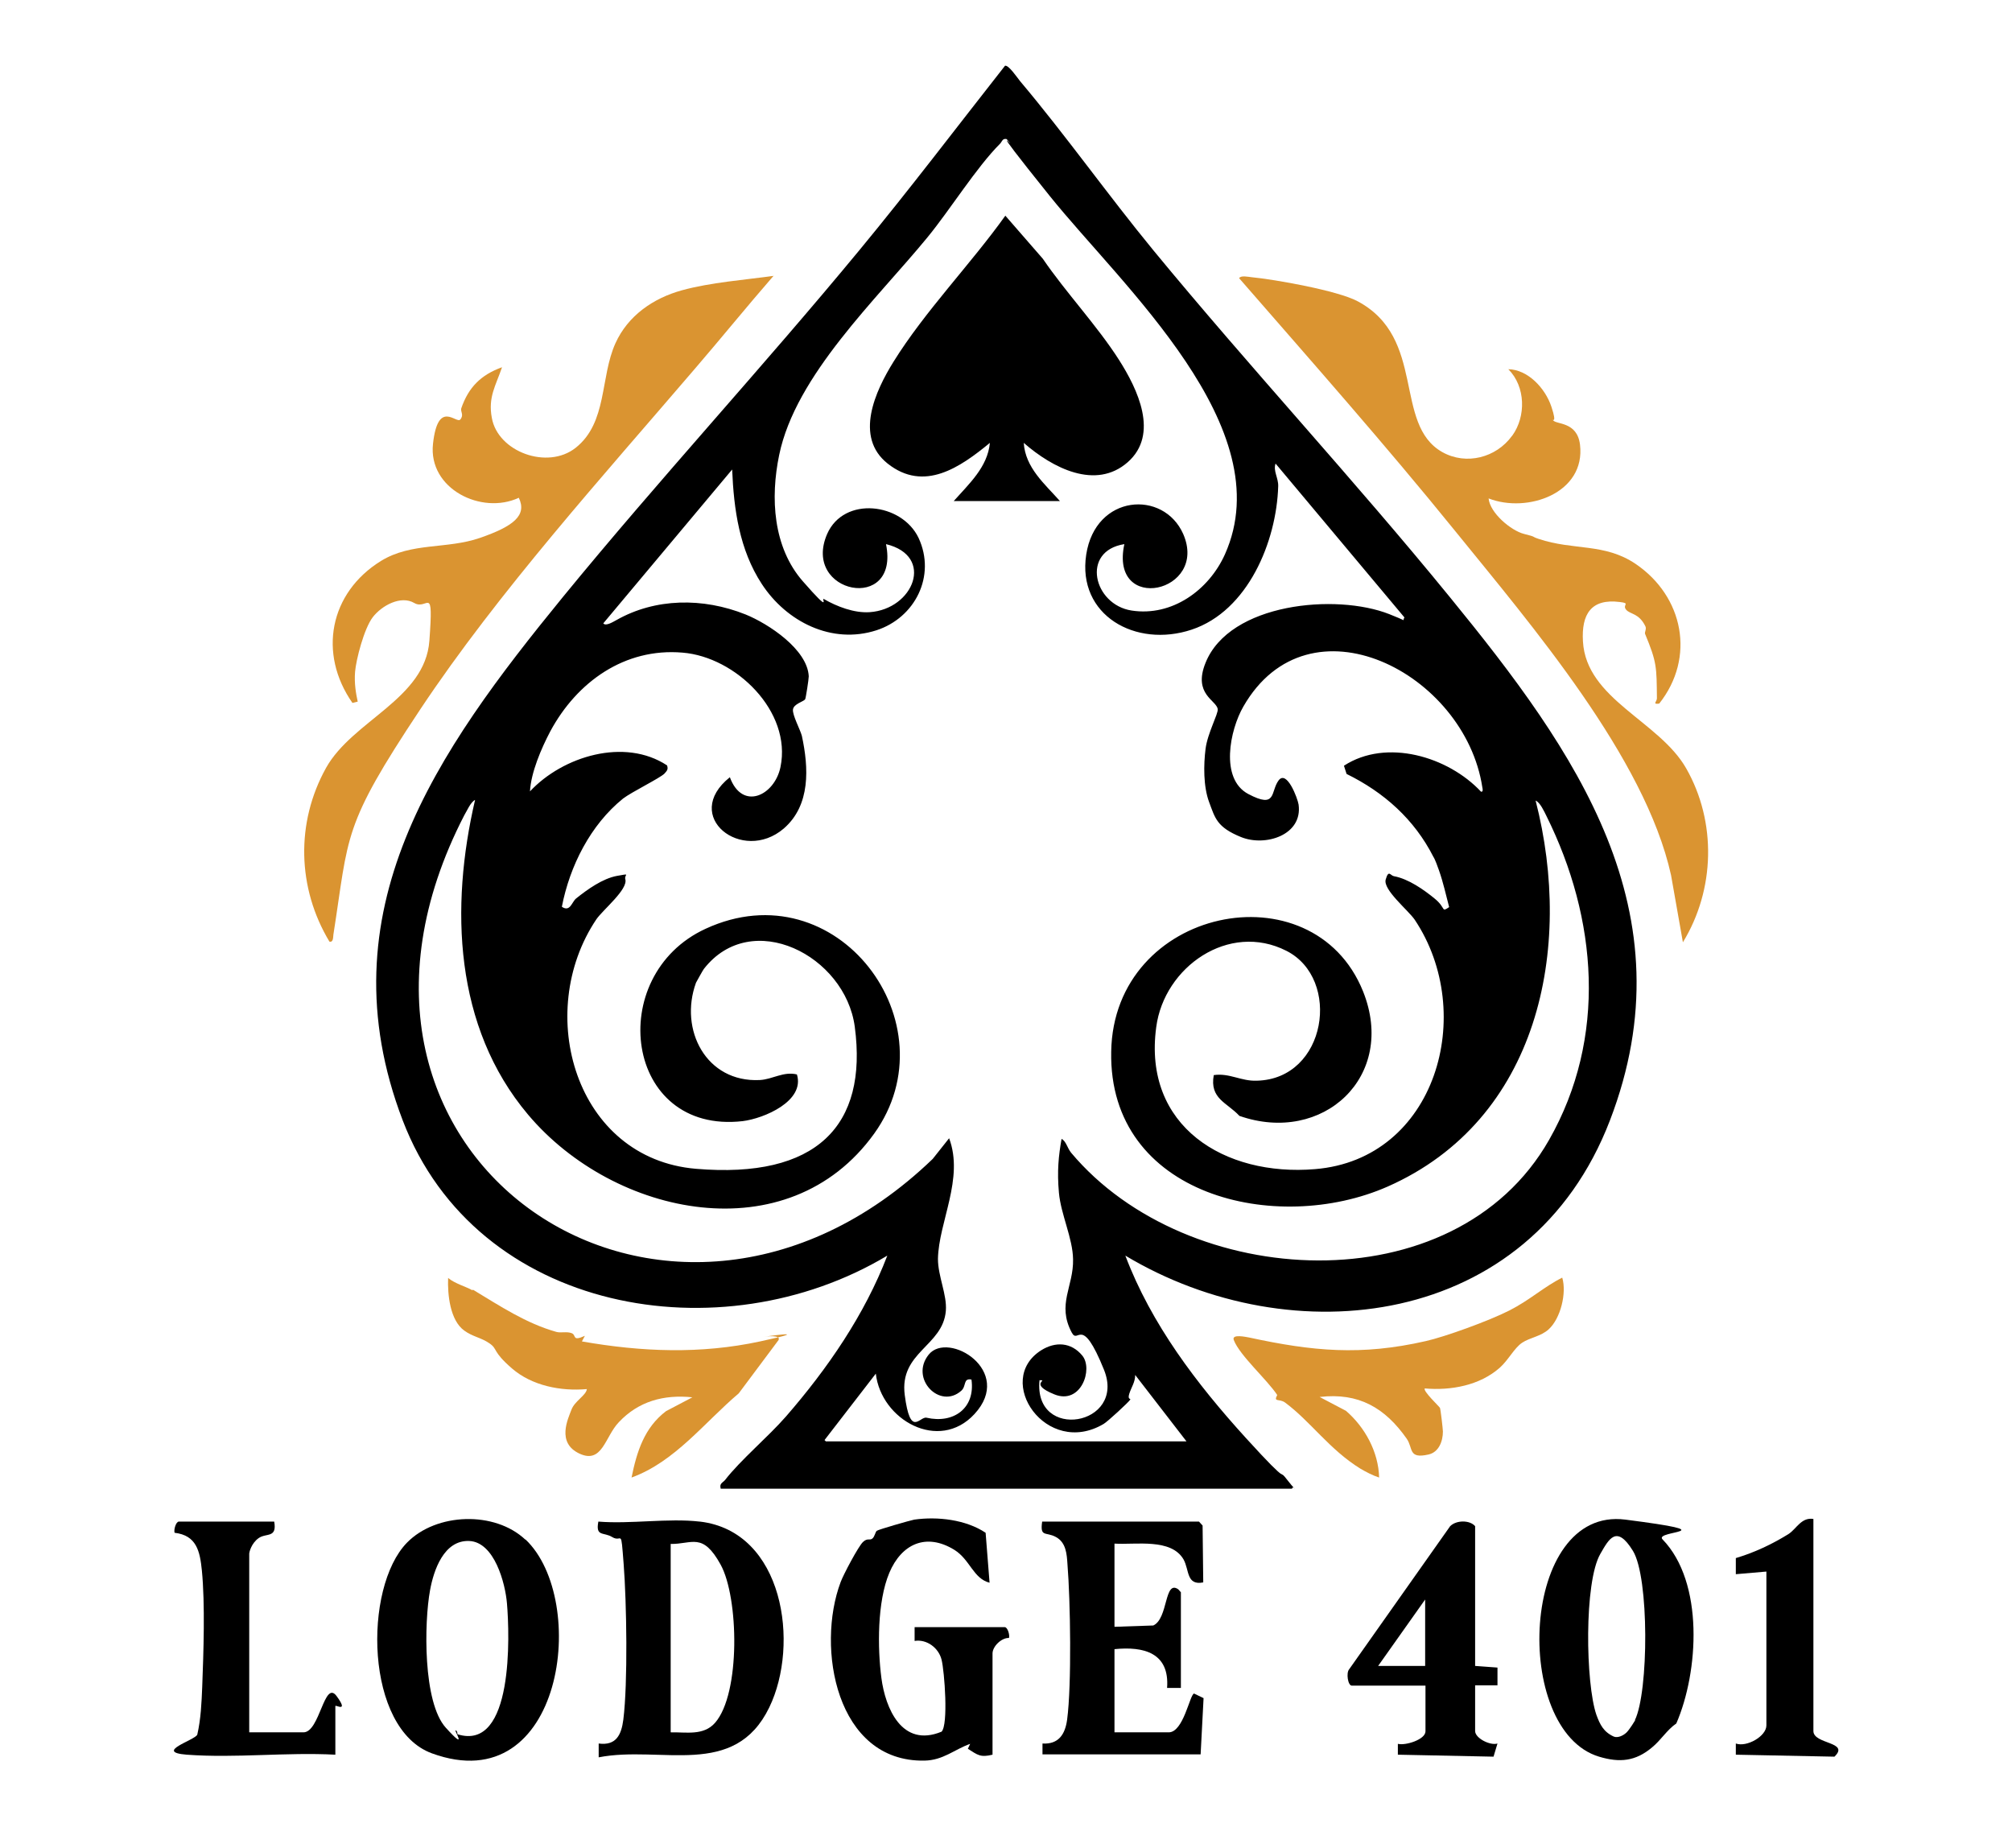 <svg width="208" height="191" viewBox="0 0 208 191" fill="none" xmlns="http://www.w3.org/2000/svg">
<path d="M74.5 153.853C74.364 153.344 74.704 153.276 74.942 153.004C76.573 150.897 79.394 148.552 81.263 146.411C85.546 141.483 89.386 135.909 91.731 129.792C74.568 140.089 49.283 135.807 41.636 115.823C33.377 94.209 45.171 77.657 58.187 61.718C68.145 49.551 78.85 37.962 88.842 25.863C94.008 19.61 98.902 13.152 103.898 6.797C104.272 6.695 105.155 8.021 105.461 8.394C110.185 14.002 114.536 20.154 119.226 25.863C129.217 37.996 139.957 49.551 149.881 61.718C162.897 77.657 174.724 94.242 166.432 115.823C158.139 137.404 133.5 140.089 116.337 129.792C119.022 136.895 123.712 143.046 128.776 148.62C133.839 154.193 131.902 151.474 133.126 153.038C134.349 154.601 133.67 153.412 133.568 153.887H74.5V153.853ZM85.376 148.994H122.658L117.356 142.128C117.356 142.876 116.949 143.42 116.745 144.066C116.541 144.711 116.915 144.541 116.847 144.677C116.677 144.949 114.502 146.954 114.094 147.192C108.18 150.693 102.708 142.706 107.636 139.579C109.098 138.662 110.729 138.73 111.885 140.123C113.04 141.517 111.749 145.255 108.996 144.134C106.243 143.012 108.486 142.638 107.466 142.672C106.821 149.027 116.473 147.396 114.128 141.585C111.783 135.773 111.477 139.036 110.797 137.744C109.234 134.821 111.001 132.986 110.933 130.165C110.899 127.99 109.676 125.543 109.472 123.3C109.268 121.057 109.438 119.46 109.744 117.727C110.219 117.965 110.321 118.644 110.729 119.154C122.692 133.428 150.357 135.025 160.144 117.829C166.16 107.259 165.14 94.956 159.873 84.353C159.635 83.877 159.227 82.959 158.751 82.755C162.693 98.083 159.057 115.755 143.457 122.655C131.97 127.718 114.604 123.64 114.875 108.72C115.113 93.767 135.709 89.586 140.908 102.467C144.443 111.269 136.762 118.372 128.13 115.348C126.838 113.954 125.037 113.58 125.479 111.133C127.11 110.895 128.3 111.779 129.931 111.711C137.17 111.541 138.699 101.176 132.99 98.287C127.042 95.262 120.347 99.952 119.531 106.171C118.138 116.435 126.6 121.635 135.947 120.853C148.453 119.834 152.736 104.744 146.244 95.058C145.565 94.073 142.948 91.965 143.254 90.912C143.559 89.858 143.729 90.504 144.103 90.572C145.599 90.844 147.196 91.965 148.351 92.917C149.507 93.869 148.963 94.344 149.813 93.767C149.473 92.475 149.201 91.218 148.759 89.96C148.317 88.703 148.215 88.635 148.181 88.567C146.21 84.692 143.084 81.906 139.209 80.002L138.937 79.153C143.321 76.298 149.711 78.201 153.109 81.838C153.347 81.872 153.279 81.566 153.245 81.396C151.444 69.535 135.301 61.242 128.538 73.035C127.144 75.448 126.091 80.512 129.047 82.076C132.004 83.639 131.324 81.838 132.174 80.682C133.024 79.527 134.145 82.517 134.247 83.163C134.689 86.324 130.815 87.547 128.3 86.528C125.785 85.508 125.615 84.556 125.003 82.925C124.391 81.294 124.425 79.051 124.629 77.419C124.833 75.788 125.955 73.783 125.887 73.307C125.785 72.39 123.304 71.778 124.629 68.515C127.11 62.33 138.122 61.31 143.627 63.485C149.133 65.66 144.409 64.947 145.191 63.825L131.868 47.92C131.596 48.667 132.174 49.415 132.14 50.265C131.97 55.974 129.013 63.145 123.202 65.083C117.39 67.02 111.341 63.587 112.292 57.334C113.244 51.081 120.279 50.605 122.318 55.193C124.969 61.276 114.671 63.519 116.235 56.246C111.715 56.96 113.04 62.5 116.983 63.111C121.163 63.757 124.969 61.004 126.634 57.3C132.48 44.215 115.997 29.567 108.52 20.255C101.043 10.943 105.665 16.245 104.068 14.376C103.626 14.274 103.592 14.648 103.388 14.852C100.941 17.299 98.222 21.683 95.877 24.538C90.61 30.961 82.249 38.778 80.55 47.036C79.632 51.454 79.904 56.552 82.997 60.087C86.09 63.621 84.832 61.718 85.172 61.922C86.531 62.704 88.299 63.383 89.896 63.281C94.45 62.976 96.659 57.47 91.595 56.246C93.056 63.417 82.827 61.378 85.512 55.193C87.245 51.251 93.227 51.964 94.96 55.601C96.795 59.543 94.586 63.859 90.61 65.151C85.987 66.646 81.297 64.267 78.749 60.359C76.438 56.824 75.86 52.644 75.69 48.532L62.367 64.437C62.639 64.777 63.455 64.233 63.727 64.097C67.737 61.82 72.665 61.752 77.083 63.519C79.428 64.471 83.472 67.122 83.609 69.909C83.609 70.215 83.303 72.186 83.235 72.288C83.065 72.526 82.045 72.763 81.977 73.341C81.909 73.919 82.725 75.414 82.895 76.06C83.609 79.357 83.812 83.231 81.026 85.644C76.743 89.314 70.388 84.387 75.452 80.342C76.743 83.843 80.074 82.246 80.686 79.289C81.875 73.545 76.064 67.903 70.558 67.462C64.576 66.952 59.648 70.486 56.896 75.584C55.944 77.385 54.891 79.867 54.789 81.804C58.187 78.167 64.576 76.23 68.961 79.119C69.097 79.527 68.961 79.663 68.689 79.968C68.213 80.444 65.29 81.872 64.406 82.551C61.042 85.27 58.901 89.518 58.085 93.733C58.935 94.31 59.105 93.257 59.547 92.883C60.736 91.931 62.299 90.81 63.795 90.538C65.29 90.266 64.508 90.402 64.644 90.878C64.95 91.931 62.333 94.038 61.654 95.024C55.162 104.676 59.479 119.766 71.951 120.819C84.424 121.873 89.726 116.367 88.367 106.137C87.381 98.763 77.695 93.835 72.767 100.156C72.699 100.224 71.985 101.515 71.951 101.583C70.184 106.443 73.005 111.915 78.545 111.643C79.87 111.575 80.992 110.726 82.385 111.065C83.235 113.818 78.986 115.619 76.777 115.891C64.543 117.285 62.469 100.836 72.937 96.01C86.531 89.722 98.528 105.832 90.372 117.183C81.501 129.52 63.523 125.815 54.585 115.212C46.938 106.137 46.53 93.767 49.113 82.687C48.637 82.925 48.263 83.843 47.991 84.285C29.639 119.834 69.131 146.071 96.421 119.8L98.12 117.659C99.684 121.839 97.033 126.325 96.965 130.131C96.965 131.933 97.916 133.836 97.781 135.501C97.475 139.172 92.955 139.749 93.532 144.202C94.11 148.654 95.062 146.411 95.775 146.547C98.596 147.192 100.839 145.561 100.431 142.604C99.548 142.434 99.922 143.284 99.378 143.76C97.169 145.731 94.008 142.502 96.013 140.021C98.019 137.54 104.884 141.687 100.737 146.173C97.067 150.149 91.085 146.784 90.542 141.992L85.24 148.858L85.376 148.994Z" fill="black"/>
<path d="M79.938 28.548C77.219 31.675 74.602 34.903 71.883 38.064C62.401 49.143 51.526 61.174 43.437 73.341C35.349 85.508 36.096 86.222 34.465 96.621C34.431 96.893 34.465 97.437 34.057 97.335C30.726 91.796 30.556 85.032 33.717 79.357C36.47 74.463 43.947 72.254 44.389 66.238C44.831 60.223 44.219 63.145 42.825 62.33C41.432 61.514 39.461 62.602 38.543 63.791C37.626 64.981 36.81 68.209 36.708 69.433C36.606 70.656 36.81 71.744 36.98 72.526L36.436 72.662C32.867 67.564 34.057 61.276 39.393 57.98C42.553 56.042 46.19 56.79 49.623 55.601C53.055 54.411 54.516 53.29 53.633 51.454C49.792 53.256 44.253 50.537 44.763 45.881C45.272 41.225 47.175 43.842 47.583 43.366C47.991 42.89 47.583 42.55 47.685 42.21C48.433 40.035 49.724 38.744 51.9 37.962C51.254 39.865 50.438 41.055 50.846 43.196C51.458 46.696 56.59 48.6 59.512 46.289C62.809 43.672 62.027 39.016 63.625 35.481C64.916 32.626 67.533 30.825 70.49 30.009C73.447 29.194 77.049 28.922 80.006 28.514L79.938 28.548Z" fill="#DA9431"/>
<path d="M156.338 45.031C157.766 43.06 157.732 39.967 155.93 38.166C157.936 38.2 159.737 40.103 160.383 42.04C161.028 43.978 160.383 43.23 160.552 43.434C160.858 43.91 163.033 43.536 163.339 45.949C163.951 50.979 157.902 53.086 153.891 51.522C154.027 53.018 156.202 54.853 157.562 55.193C158.921 55.533 158.241 55.431 159.057 55.703C162.694 56.926 165.854 56.111 169.083 58.286C174.045 61.65 175.302 67.972 171.53 72.73C170.782 72.832 171.292 72.526 171.292 72.186C171.258 68.923 171.292 68.481 170.068 65.525C170.001 65.355 170.238 65.015 170.102 64.743C169.423 63.349 168.505 63.519 168.097 63.01C167.689 62.5 168.607 62.364 167.452 62.228C164.495 61.854 163.475 63.485 163.645 66.306C163.985 72.288 171.53 74.531 174.317 79.425C177.477 84.964 177.307 91.966 173.977 97.403L172.753 90.47C170.068 78.303 158.275 64.573 150.459 54.921C143.22 45.983 135.641 37.418 128.096 28.752C128.3 28.446 129.014 28.616 129.354 28.65C131.835 28.888 138.292 30.043 140.331 31.131C147.502 34.937 144.001 43.842 149.099 46.73C151.58 48.124 154.673 47.308 156.304 45.065L156.338 45.031Z" fill="#DA9431"/>
<path d="M72.359 157.286C81.026 158.306 82.691 169.963 79.53 176.488C75.928 183.931 68.349 180.396 61.892 181.654V180.227C63.693 180.464 64.237 179.343 64.441 177.746C64.916 173.939 64.781 165.647 64.475 161.704C64.169 157.762 64.339 159.529 63.285 158.883C62.401 158.34 61.552 158.883 61.858 157.286C65.154 157.558 69.097 156.912 72.325 157.286H72.359ZM69.335 179.071C70.932 179.037 72.733 179.445 73.923 178.085C76.574 175.061 76.37 165.137 74.5 161.738C72.631 158.34 71.544 159.631 69.335 159.597V179.105V179.071Z" fill="black"/>
<path d="M54.313 159.121C60.94 165.375 58.255 186.208 44.661 181.246C37.728 178.731 37.524 164.117 42.078 159.461C45.103 156.368 51.152 156.165 54.313 159.155V159.121ZM47.312 179.275C53.124 181.076 52.682 168.943 52.41 165.749C52.24 163.675 51.118 159.393 48.502 159.291C45.885 159.189 44.831 162.316 44.457 164.389C43.845 167.72 43.709 175.978 46.089 178.595C48.468 181.212 46.87 178.765 47.108 178.867C47.346 178.969 47.244 179.241 47.312 179.275Z" fill="black"/>
<path d="M48.909 133.326C51.73 135.025 54.381 136.793 57.508 137.676C57.949 137.812 58.595 137.608 59.105 137.812C59.615 138.016 59.105 138.696 60.464 138.084L60.158 138.662C66.344 139.749 72.427 139.987 78.579 138.662C84.73 137.336 78.749 138.22 78.919 138.186C79.088 138.152 80.788 137.948 80.482 138.526L76.37 144.032C72.801 147.056 69.776 151.101 65.29 152.732C65.834 150.047 66.616 147.566 68.859 145.867L71.578 144.439C68.621 144.134 66.004 144.847 63.965 147.022C62.538 148.518 62.266 151.373 59.887 150.251C57.508 149.13 58.731 146.649 59.071 145.731C59.411 144.813 60.6 144.236 60.668 143.59C57.983 143.828 54.993 143.25 52.919 141.449C50.846 139.648 51.492 139.478 50.608 138.866C49.725 138.254 48.875 138.186 47.992 137.54C46.53 136.487 46.258 133.836 46.326 132.103C47.006 132.68 48.23 133.02 48.807 133.36L48.909 133.326Z" fill="#DA9431"/>
<path d="M160.11 137.404C159.295 138.152 158.173 138.254 157.357 138.798C156.542 139.342 155.93 140.599 155.046 141.381C152.973 143.216 149.983 143.76 147.298 143.522C147.06 143.76 148.793 145.391 148.861 145.527C148.929 145.663 149.167 147.736 149.167 147.974C149.167 148.96 148.759 150.115 147.672 150.353C145.564 150.829 146.108 149.707 145.428 148.722C143.185 145.527 140.467 143.93 136.422 144.405L139.141 145.833C141.112 147.532 142.506 150.081 142.574 152.732C141.928 152.528 141.214 152.154 140.636 151.814C137.442 149.843 135.471 146.92 132.854 144.983C132.242 144.541 131.63 144.983 132.038 144.202C131.019 142.638 128.164 140.123 127.552 138.526C127.28 137.846 128.877 138.22 129.115 138.254C135.709 139.681 140.704 140.157 147.4 138.628C149.371 138.186 153.891 136.555 156.032 135.467C158.173 134.38 159.601 133.02 161.504 132.069C161.98 133.666 161.334 136.283 160.11 137.404Z" fill="#DA9431"/>
<path d="M102.607 181.382C101.349 181.688 101.077 181.416 100.058 180.77L100.296 180.261C98.664 180.838 97.509 181.96 95.572 181.994C86.43 182.164 84.356 170.303 86.905 163.54C87.177 162.792 88.74 159.835 89.216 159.393C89.692 158.951 89.896 159.257 90.168 159.053C90.44 158.849 90.474 158.374 90.644 158.238C90.814 158.102 94.144 157.15 94.518 157.082C96.931 156.742 99.854 157.082 101.893 158.442L102.301 163.607C100.602 163.166 100.296 161.228 98.664 160.209C95.742 158.408 93.193 159.597 91.935 162.588C90.678 165.579 90.712 170.371 91.12 173.463C91.527 176.556 93.227 180.702 97.339 179.003C98.053 178.289 97.645 172.784 97.339 171.56C97.033 170.337 95.809 169.419 94.552 169.623V168.196H103.864C104.17 168.196 104.408 169.011 104.306 169.317C103.524 169.283 102.607 170.201 102.607 170.914V181.382Z" fill="black"/>
<path d="M171.87 159.121C176.186 163.573 175.608 172.818 173.297 178.153C172.311 178.833 171.734 179.853 170.782 180.634C169.083 182.062 167.451 182.232 165.31 181.586C156.27 178.867 157.154 155.689 168.029 157.082C178.905 158.476 170.952 158.17 171.87 159.121ZM169.015 177.813C170.442 174.891 170.51 163.064 168.811 160.311C167.112 157.558 166.33 159.087 165.446 160.617C163.747 163.539 163.917 174.041 165.038 177.27C165.412 178.289 165.786 179.037 166.84 179.513C167.281 179.683 167.859 179.377 168.165 179.071C168.471 178.765 169.015 177.881 169.049 177.813H169.015Z" fill="black"/>
<path d="M123.95 157.286L124.324 157.694L124.391 163.573C122.624 163.913 122.964 162.282 122.352 161.194C121.061 158.985 117.424 159.699 115.215 159.563V168.162L119.226 168.026C120.789 167.312 120.347 163.268 121.809 164.287L122.08 164.593V174.483H120.653C120.925 170.846 118.24 170.167 115.215 170.473V179.071H120.823C122.352 179.071 122.998 175.163 123.44 175.061L124.425 175.536L124.12 181.348H107.772V180.227C109.438 180.328 110.117 179.275 110.321 177.746C110.797 174.143 110.661 165.477 110.355 161.704C110.287 160.651 110.219 159.461 109.166 158.883C108.112 158.306 107.501 158.951 107.738 157.286H123.95Z" fill="black"/>
<path d="M152.498 172.206L154.809 172.376V174.211H152.498V178.935C152.498 179.683 154.061 180.464 154.809 180.227L154.401 181.586L144.511 181.382V180.261C145.293 180.464 147.366 179.819 147.366 178.969V174.245H139.753C139.345 174.245 139.141 172.92 139.481 172.546L149.915 157.762C150.561 157.116 151.954 157.116 152.498 157.762V172.24V172.206ZM147.332 172.206V165.341L142.472 172.206H147.332Z" fill="black"/>
<path d="M28.348 157.286C28.654 159.019 27.532 158.442 26.751 158.985C25.969 159.529 25.765 160.481 25.765 160.583V179.071H31.373C33.072 179.071 33.514 173.565 34.805 175.333C36.097 177.1 34.669 176.182 34.669 176.352V181.382C29.605 181.11 24.372 181.756 19.308 181.382C15.875 181.11 20.157 179.887 20.395 179.309C20.769 177.678 20.837 176.012 20.905 174.381C21.041 170.812 21.211 165.817 20.871 162.35C20.667 160.345 20.327 158.714 18.05 158.442C17.948 158.136 18.186 157.286 18.492 157.286H28.382H28.348Z" fill="black"/>
<path d="M187.469 157.014V178.935C187.469 180.329 191.276 180.023 189.644 181.586L179.449 181.382V180.227C180.57 180.634 182.609 179.479 182.609 178.357V162.452L179.449 162.724V161.059C181.386 160.481 183.187 159.631 184.886 158.578C185.702 158.068 186.212 156.81 187.469 157.014Z" fill="black"/>
<path d="M98.596 51.794C100.16 50.027 102.097 48.294 102.335 45.779C99.276 48.294 95.538 50.911 91.765 47.92C88.299 45.167 90.474 40.443 92.377 37.384C95.606 32.184 100.364 27.291 103.932 22.295L107.807 26.747C110.22 30.281 113.414 33.646 115.691 37.214C117.594 40.205 119.871 44.895 116.575 47.784C113.278 50.673 108.826 48.396 105.835 45.779C106.005 48.362 108.01 50.027 109.574 51.794H98.664H98.596Z" fill="black"/>
</svg>
